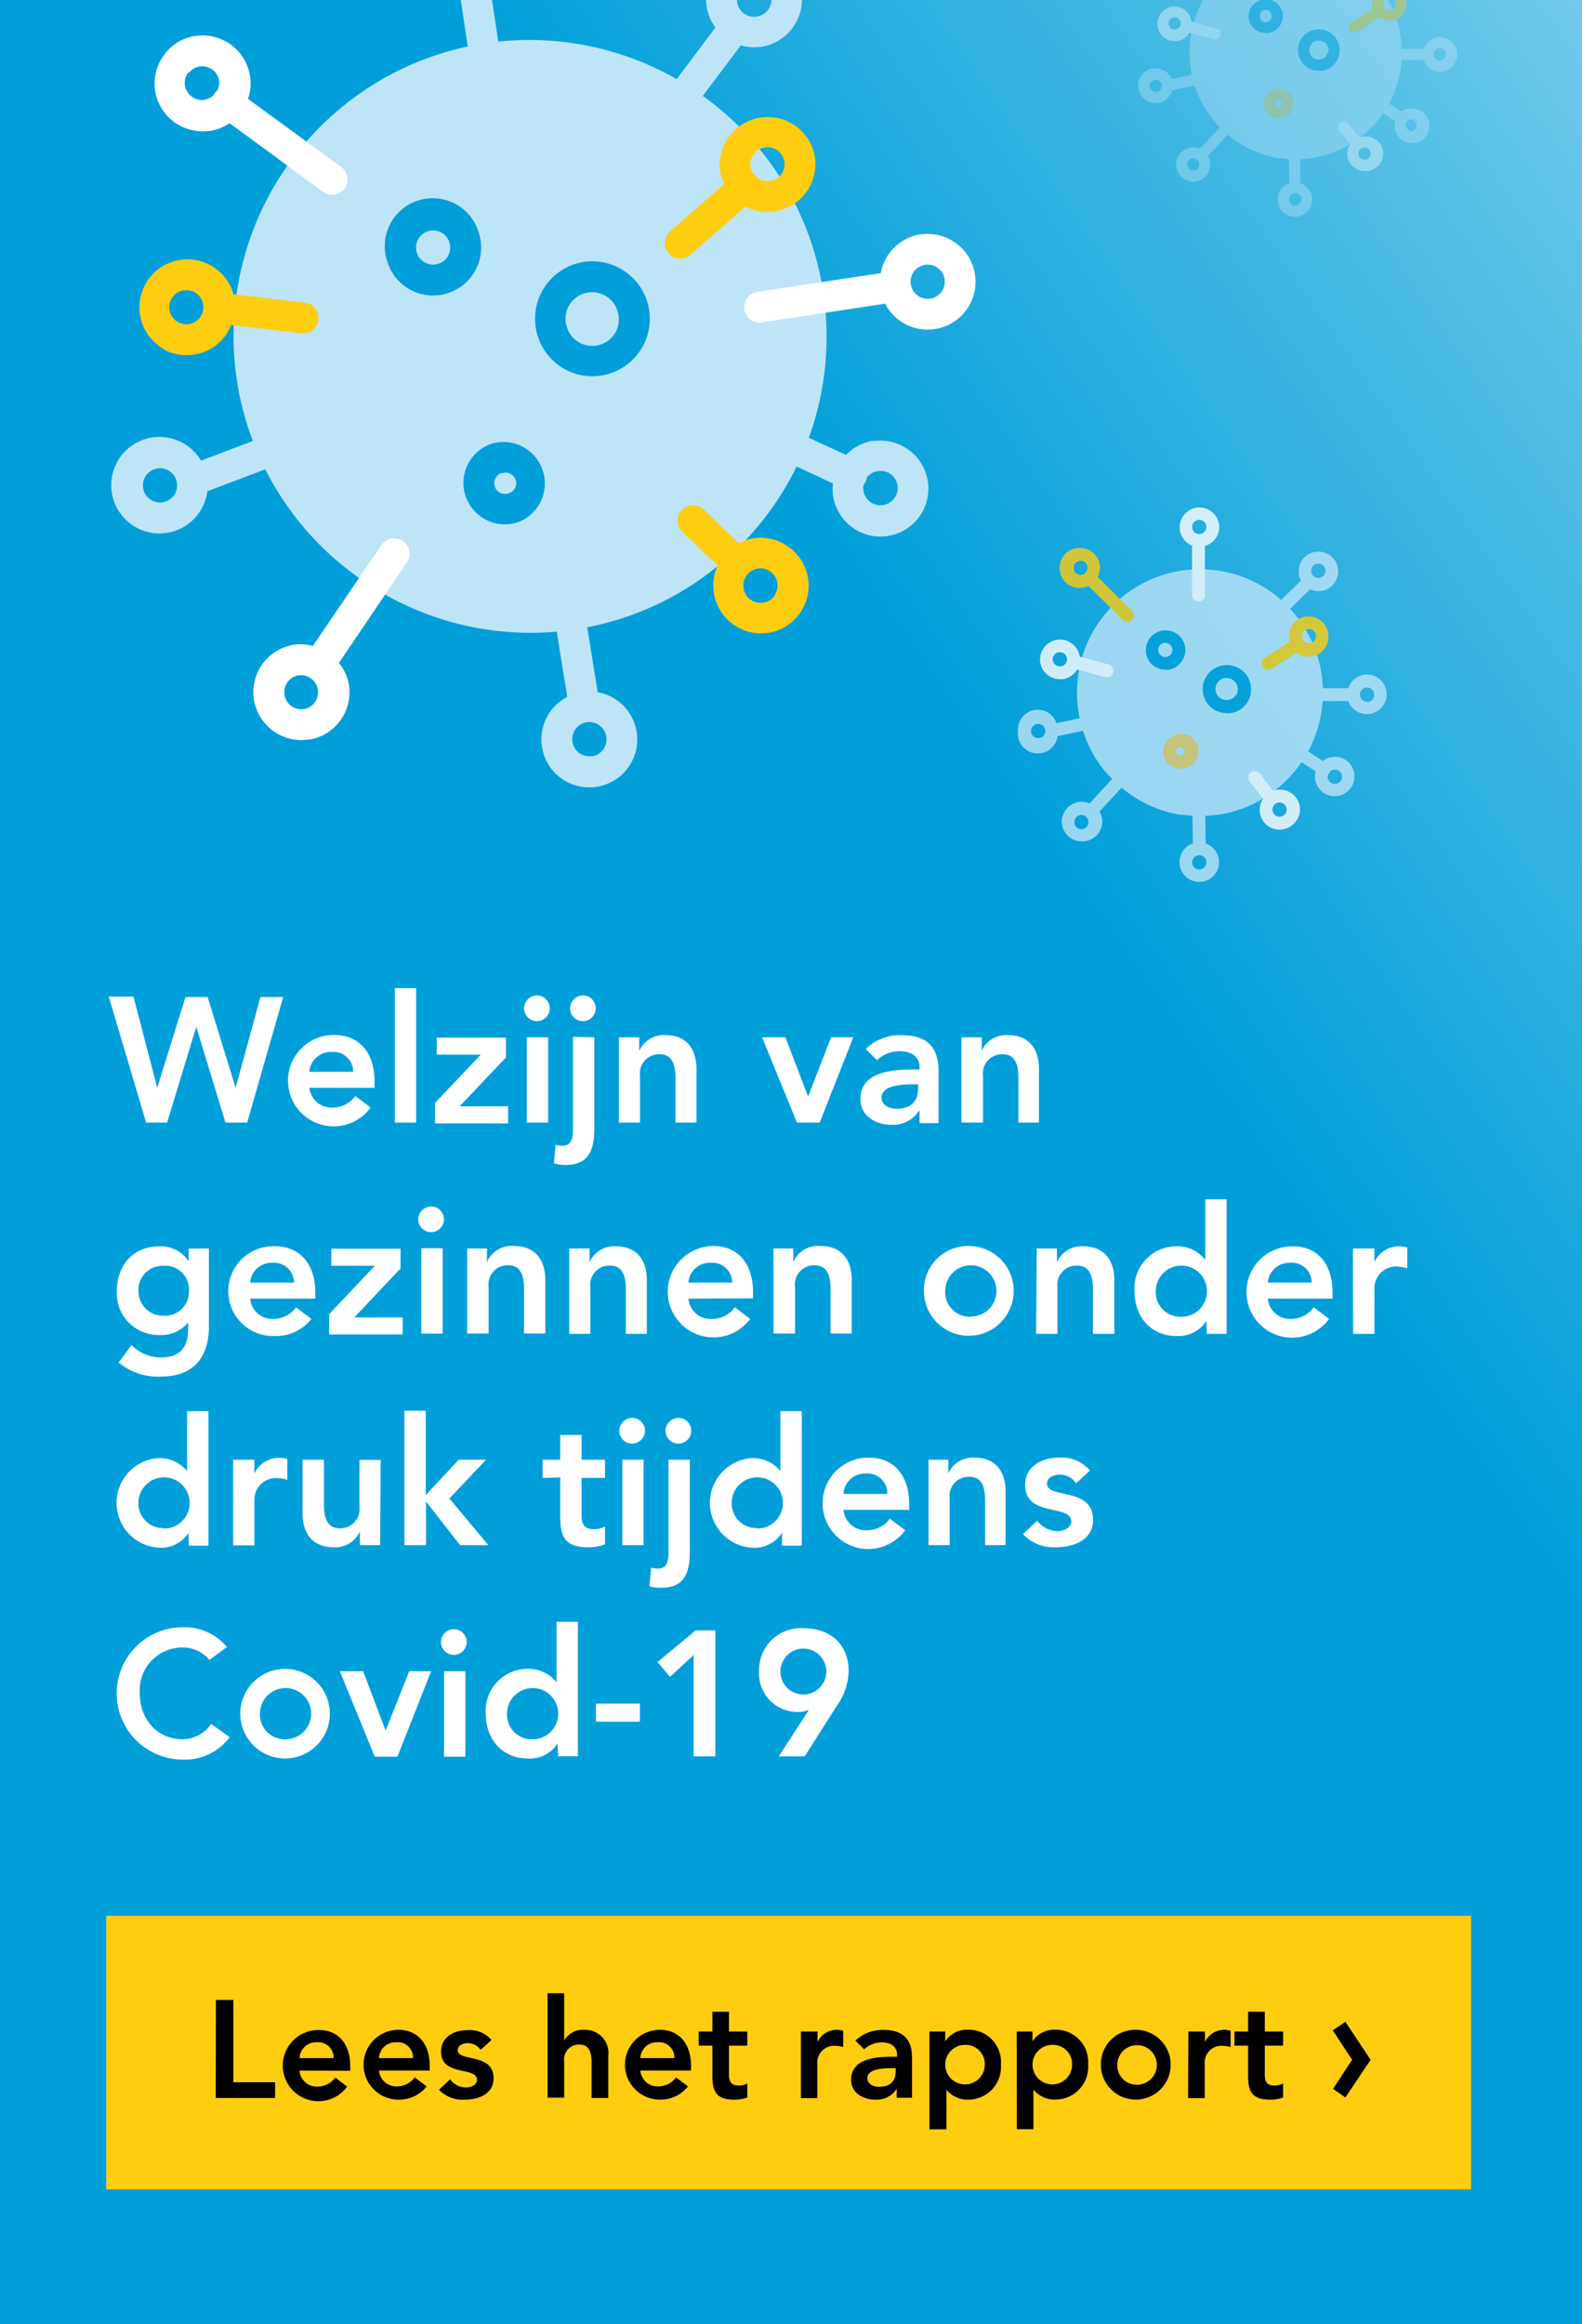 <svg id="Layer_1" data-name="Layer 1" xmlns="http://www.w3.org/2000/svg" xmlns:xlink="http://www.w3.org/1999/xlink" width="160" height="235" viewBox="0 0 160 235"><rect x="0" y="0" width="160" height="235" fill="#333333" stroke="none"/><defs><style>.cls-1{fill:none;}.cls-2{fill:url(#linear-gradient);}.cls-3{opacity:0.8;}.cls-4{fill:#bde4f7;}.cls-5{fill:#fff;}.cls-6{fill:#009fda;}.cls-7{fill:#f0cc62;}.cls-8{fill:#ffcd10;}.cls-9{fill-rule:evenodd;}.cls-10{clip-path:url(#clip-path);}.cls-11{opacity:0.4;}.cls-12{clip-path:url(#clip-path-2);}</style><linearGradient id="linear-gradient" x1="286.98" y1="-26.47" x2="112.07" y2="95.24" gradientUnits="userSpaceOnUse"><stop offset="0" stop-color="#fff"/><stop offset="1" stop-color="#009fda"/></linearGradient><clipPath id="clip-path"><rect class="cls-1" x="108.11" y="-0.39" width="44.83" height="23.87"/></clipPath><clipPath id="clip-path-2"><rect class="cls-1" x="-0.37" y="-0.5" width="102.42" height="84.8"/></clipPath></defs><rect class="cls-2" x="-0.29" y="-0.31" width="160.68" height="235.66"/><g class="cls-3"><ellipse class="cls-4" cx="121.36" cy="70.04" rx="12.44" ry="12.48"/><path class="cls-4" d="M119.72,59.11l-.19-1.29A12.36,12.36,0,0,0,114.14,60l.76,1.06A11,11,0,0,1,119.72,59.11Z"/><path class="cls-4" d="M111.21,65.57a11.34,11.34,0,0,1,1.67-2.66l-1-.84A12.74,12.74,0,0,0,110,65Z"/><path class="cls-4" d="M109,69.41c0,.23,0,.45,0,.68a12.21,12.21,0,0,0,.1,1.61l1.29-.16a11.64,11.64,0,0,1-.09-1.45c0-.2,0-.41,0-.61Z"/><path class="cls-4" d="M109.91,74.9A12.49,12.49,0,0,0,111.76,78l1-.83a11,11,0,0,1-1.66-2.75Z"/><path class="cls-4" d="M119.67,81.07a10.89,10.89,0,0,1-4.49-1.74l-.72,1.08a12.17,12.17,0,0,0,5,2Z"/><path class="cls-4" d="M122.79,81.11,123,82.4a12.39,12.39,0,0,0,3.17-.85l-.5-1.2A11,11,0,0,1,122.79,81.11Z"/><path class="cls-4" d="M131,77.86l-1-.81a12.29,12.29,0,0,1-1,1.07l.91.94A15.51,15.51,0,0,0,131,77.86Z"/><path class="cls-4" d="M132.32,71.86a10.93,10.93,0,0,1-.83,2.79l1.18.53a12.49,12.49,0,0,0,.94-3.12Z"/><path class="cls-4" d="M132.38,68.72l1.29-.16a13.35,13.35,0,0,0-.32-1.65l-1.26.33A12.89,12.89,0,0,1,132.38,68.72Z"/><path class="cls-4" d="M123,59.11a11.09,11.09,0,0,1,4.5,1.72l.72-1.08a12.38,12.38,0,0,0-5-1.93Z"/><path class="cls-5" d="M120.56,55.17v5a.65.65,0,0,0,1.3,0V55.21a2,2,0,0,0,1.45-1.92,2,2,0,1,0-2.75,1.88Zm.73-2.6a.72.72,0,0,1,0,1.44.72.72,0,1,1,0-1.44Z"/><path class="cls-6" d="M119.52,66.87a2,2,0,0,0,.33-1.51,2,2,0,1,0-3.14,2,2.05,2.05,0,0,0,1.14.36,1.5,1.5,0,0,0,.37,0A2,2,0,0,0,119.52,66.87Zm-2.07-.56a.75.75,0,0,1-.3-.47.71.71,0,0,1,.58-.83h.13a.73.73,0,0,1,.71.59.74.74,0,0,1-.12.54.71.71,0,0,1-.46.29A.69.69,0,0,1,117.45,66.31Z"/><path class="cls-7" d="M118.38,77.41a1.7,1.7,0,0,0,1.31.29,1.75,1.75,0,1,0-.62-3.44,1.75,1.75,0,0,0-1.41,2A1.71,1.71,0,0,0,118.38,77.41Zm.63-1.68a.48.48,0,0,1,.29-.19h.08a.43.43,0,0,1,.43.36.44.44,0,0,1-.35.52.42.42,0,0,1-.33-.08.4.4,0,0,1-.19-.28A.46.46,0,0,1,119,75.73Z"/><path class="cls-6" d="M123.63,67.3a2.39,2.39,0,0,0-1.56,1,2.42,2.42,0,0,0,.61,3.38,2.42,2.42,0,0,0,1.37.43,2.18,2.18,0,0,0,.44,0,2.41,2.41,0,0,0,2-2.82A2.42,2.42,0,0,0,123.63,67.3Zm1.35,3a1.1,1.1,0,0,1-.72.47,1.12,1.12,0,0,1-.84-.18,1.13,1.13,0,0,1-.47-.73,1.15,1.15,0,0,1,.19-.84,1.1,1.1,0,0,1,.72-.46l.2,0a1.12,1.12,0,0,1,1.1.93A1.07,1.07,0,0,1,125,70.32Z"/><path class="cls-8" d="M109.23,59.45h0a2,2,0,0,0,.86-.2l3.47,3.45a.68.68,0,0,0,.46.19.7.7,0,0,0,.46-.19.67.67,0,0,0,0-.93l-3.46-3.43a2.07,2.07,0,0,0,.23-.86,2,2,0,0,0-2-2.07,1.94,1.94,0,0,0-1.45.55,2.07,2.07,0,0,0-.63,1.42,2,2,0,0,0,2,2.07Zm-.45-2.54a.7.7,0,0,1,.5-.2h0a.69.69,0,0,1,.54,1.15l-.1.07,0,.07a.69.69,0,0,1-.42.15.82.82,0,0,1-.51-.22.72.72,0,0,1-.19-.52A.68.68,0,0,1,108.78,56.91Z"/><path class="cls-5" d="M106,68.29a2,2,0,0,0,1.19.39l.31,0a2,2,0,0,0,1.32-.8,1.74,1.74,0,0,0,.11-.18l2.87.78a.5.5,0,0,0,.17,0,.65.65,0,0,0,.63-.48.66.66,0,0,0-.46-.8l-2.94-.8s0,0,0,0h0a2,2,0,0,0-.8-1.33,2,2,0,0,0-1.5-.37,2,2,0,0,0-1.32.8,2,2,0,0,0-.37,1.5A2,2,0,0,0,106,68.29Zm.62-2.06a.72.72,0,0,1,.47-.28h.11a.71.71,0,0,1,.42.14.69.69,0,0,1,.29.47.71.71,0,0,1-.14.54.72.72,0,0,1-.47.28.71.71,0,0,1-.53-.13.72.72,0,0,1-.29-.47A.71.71,0,0,1,106.62,66.23Z"/><path class="cls-4" d="M121.94,85.3l-.08-5.25a.65.65,0,1,0-1.3,0l.08,5.24a2,2,0,1,0,1.3,0Zm-.64,2.62a.72.72,0,1,1,.71-.72A.72.72,0,0,1,121.3,87.92Z"/><path class="cls-4" d="M138.26,68.21a2,2,0,0,0-1.9,1.38H131.1a.65.65,0,0,0,0,1.3h5.26a2,2,0,1,0,1.9-2.68Zm0,2.75a.72.72,0,1,1,.72-.72A.72.72,0,0,1,138.26,71Z"/><path class="cls-4" d="M135,76.53a2,2,0,0,0-1.23.42l-4.13-2.71a.66.66,0,0,0-.9.19.65.65,0,0,0,.19.9L133.06,78a2.09,2.09,0,0,0-.07.51,2,2,0,1,0,2-2Zm0,2.74a.72.72,0,0,1-.72-.72.64.64,0,0,1,.05-.24l.12-.13a.94.94,0,0,0,.06-.15.72.72,0,1,1,.49,1.24Z"/><path class="cls-5" d="M129.4,79.85h0a2,2,0,0,0-.65.11l-1.26-1.63a.65.65,0,1,0-1,.79l1.26,1.64a2,2,0,0,0,1.68,3.13h0a2,2,0,0,0,1.43-.6,2,2,0,0,0-1.44-3.44Zm.52,2.53a.75.75,0,0,1-.51.21h0a.71.71,0,0,1-.5-.21.76.76,0,0,1-.22-.51.72.72,0,0,1,.72-.72h0a.72.72,0,0,1,.72.72A.74.74,0,0,1,129.92,82.38Z"/><path class="cls-8" d="M134.35,64.33a2,2,0,1,0-4,0,2.11,2.11,0,0,0,.09.56l-2.53,1.63a.66.66,0,0,0-.2.9.68.68,0,0,0,.55.3.64.64,0,0,0,.35-.1L131.14,66a2,2,0,0,0,3.21-1.63Zm-2,.72a.68.68,0,0,1-.5-.22l0-.06-.06-.07a.69.69,0,0,1-.13-.37.72.72,0,1,1,.72.72Z"/><path class="cls-4" d="M127.9,62.27a.65.65,0,0,0,0,.92.67.67,0,0,0,.47.2.61.61,0,0,0,.45-.19l3.68-3.61a2,2,0,0,0,.84.19,2,2,0,1,0-2-2,2,2,0,0,0,.24.93ZM133.33,57a.72.72,0,1,1-.72.72A.72.72,0,0,1,133.33,57Z"/><path class="cls-4" d="M111.83,73.4a.64.64,0,0,0,.49-.77.65.65,0,0,0-.77-.5l-4.7,1a2,2,0,0,0-3.89.77,2,2,0,0,0,4,.55ZM105,74.64a.72.72,0,1,1,.72-.72A.72.72,0,0,1,105,74.64Z"/><path class="cls-4" d="M114.6,78.39a.66.66,0,0,0,0-.92.65.65,0,0,0-.92,0l-3.49,3.78a2,2,0,0,0-.83-.17,2,2,0,0,0,.06,4h.06a2,2,0,0,0,2-2.08h0a2,2,0,0,0-.28-.93Zm-5.2,5.46a.7.7,0,0,1-.74-.7.72.72,0,0,1,.7-.74h0a.72.72,0,0,1,0,1.44Z"/></g><path class="cls-5" d="M11,100.78H13.5L15.9,110h0l2.86-9.18H21L23.83,110h0l2.51-9.18h2.3L25,113.52H22.8l-2.95-9.69h0l-2.95,9.69H14.78Z"/><path class="cls-5" d="M31.29,110A2.24,2.24,0,0,0,33.62,112a2.84,2.84,0,0,0,2.32-1.17L37.48,112a4.62,4.62,0,1,1-3.65-7.34c2.41,0,4.05,1.69,4.05,4.7V110Zm4.43-1.62a2,2,0,0,0-2.19-2,2.16,2.16,0,0,0-2.24,2Z"/><path class="cls-5" d="M39.93,99.92h2.16v13.6H39.93Z"/><path class="cls-5" d="M44,111.53l4.62-4.88v0H44.17v-1.72h7v2l-4.68,4.94h4.9v1.73H44Z"/><path class="cls-5" d="M54.34,100.66A1.3,1.3,0,1,1,53,102,1.33,1.33,0,0,1,54.34,100.66Zm-1.06,4.23h2.16v8.63H53.28Z"/><path class="cls-5" d="M60.11,104.89V114c0,2.16-.45,3.8-2.91,3.8a3.85,3.85,0,0,1-1.17-.16l.16-1.87a3.17,3.17,0,0,0,.68.09c1.08,0,1.08-1.05,1.08-1.84v-9.17ZM59,100.66A1.3,1.3,0,1,1,57.65,102,1.33,1.33,0,0,1,59,100.66Z"/><path class="cls-5" d="M62.59,104.89h2.06v1.38h0a2.72,2.72,0,0,1,2.65-1.6c2.32,0,3.14,1.64,3.14,3.4v5.45H68.32v-4.37c0-1-.08-2.54-1.59-2.54a1.94,1.94,0,0,0-2,2.2v4.71H62.59Z"/><path class="cls-5" d="M77.07,104.89h2.36l2.3,6h0l2.32-6H86.3l-3.4,8.63H80.6Z"/><path class="cls-5" d="M93,112.33h-.06a3.09,3.09,0,0,1-2.77,1.41c-1.6,0-3.15-.88-3.15-2.59,0-2.81,3.28-3,5.44-3H93v-.23c0-1.06-.83-1.62-2-1.62a3.42,3.42,0,0,0-2.31.9l-1.13-1.13a5,5,0,0,1,3.67-1.39c3.69,0,3.69,2.66,3.69,3.89v5H93Zm-.13-2.68H92.4c-1.19,0-3.24.09-3.24,1.34,0,.79.81,1.13,1.51,1.13,1.48,0,2.18-.77,2.18-2Z"/><path class="cls-5" d="M97.24,104.89h2.05v1.38h0a2.7,2.7,0,0,1,2.64-1.6c2.32,0,3.15,1.64,3.15,3.4v5.45H103v-4.37c0-1-.07-2.54-1.58-2.54a1.94,1.94,0,0,0-2,2.2v4.71H97.24Z"/><path class="cls-5" d="M21.13,126.25v7.86c0,3.11-1.51,5.09-4.87,5.09A6.16,6.16,0,0,1,12,137.78l1.3-1.76a4.16,4.16,0,0,0,3,1.24c2.08,0,2.73-1.19,2.73-2.9v-.63h0A3.51,3.51,0,0,1,16.11,135a4.23,4.23,0,0,1-4.3-4.42c0-2.56,1.6-4.54,4.27-4.54a3.33,3.33,0,0,1,3,1.51h0v-1.29ZM14,130.55a2.49,2.49,0,0,0,2.54,2.5,2.43,2.43,0,0,0,2.57-2.54A2.4,2.4,0,0,0,16.52,128,2.44,2.44,0,0,0,14,130.55Z"/><path class="cls-5" d="M25.3,131.32a2.24,2.24,0,0,0,2.32,2.05,2.83,2.83,0,0,0,2.32-1.17l1.55,1.17a4.5,4.5,0,0,1-3.65,1.73,4.54,4.54,0,1,1,0-9.07c2.41,0,4.05,1.69,4.05,4.7v.59Zm4.43-1.62a2,2,0,0,0-2.2-2,2.16,2.16,0,0,0-2.23,2Z"/><path class="cls-5" d="M33.29,132.89,37.91,128v0h-4.4v-1.73h7v2l-4.68,4.95h4.9v1.72H33.29Z"/><path class="cls-5" d="M43.67,122a1.3,1.3,0,1,1-1.37,1.3A1.33,1.33,0,0,1,43.67,122Zm-1.06,4.23h2.16v8.63H42.61Z"/><path class="cls-5" d="M47.25,126.25h2v1.38h0A2.7,2.7,0,0,1,52,126c2.32,0,3.15,1.64,3.15,3.4v5.45H53v-4.37c0-.95-.07-2.53-1.58-2.53a1.93,1.93,0,0,0-2,2.19v4.71H47.25Z"/><path class="cls-5" d="M57.57,126.25h2.06v1.38h0a2.72,2.72,0,0,1,2.65-1.6c2.32,0,3.14,1.64,3.14,3.4v5.45H63.3v-4.37c0-.95-.08-2.53-1.59-2.53a1.93,1.93,0,0,0-2,2.19v4.71H57.57Z"/><path class="cls-5" d="M69.63,131.32A2.23,2.23,0,0,0,72,133.37a2.83,2.83,0,0,0,2.32-1.17l1.55,1.17A4.62,4.62,0,1,1,72.16,126c2.41,0,4,1.69,4,4.7v.59Zm4.42-1.62a2,2,0,0,0-2.19-2,2.14,2.14,0,0,0-2.23,2Z"/><path class="cls-5" d="M78.23,126.25h2v1.38h0A2.72,2.72,0,0,1,83,126c2.32,0,3.14,1.64,3.14,3.4v5.45H84v-4.37c0-.95-.08-2.53-1.59-2.53a1.93,1.93,0,0,0-2,2.19v4.71H78.23Z"/><path class="cls-5" d="M98.14,126a4.54,4.54,0,1,1-4.7,4.54A4.47,4.47,0,0,1,98.14,126Zm0,7.13a2.59,2.59,0,1,0-2.54-2.59A2.49,2.49,0,0,0,98.14,133.16Z"/><path class="cls-5" d="M104.85,126.25h2.05v1.38h0a2.72,2.72,0,0,1,2.65-1.6c2.32,0,3.15,1.64,3.15,3.4v5.45h-2.16v-4.37c0-.95-.07-2.53-1.59-2.53a1.93,1.93,0,0,0-2,2.19v4.71h-2.16Z"/><path class="cls-5" d="M122,133.59h0a3.33,3.33,0,0,1-3,1.51c-2.66,0-4.26-2-4.26-4.53a4.24,4.24,0,0,1,4.17-4.54,3.56,3.56,0,0,1,2.94,1.32h.05v-6.07h2.16v13.6h-2Zm-2.57-.43a2.59,2.59,0,1,0-2.54-2.59A2.49,2.49,0,0,0,119.44,133.16Z"/><path class="cls-5" d="M128.23,131.32a2.24,2.24,0,0,0,2.32,2.05,2.83,2.83,0,0,0,2.32-1.17l1.55,1.17a4.62,4.62,0,1,1-3.65-7.34c2.41,0,4,1.69,4,4.7v.59Zm4.43-1.62a2,2,0,0,0-2.2-2,2.15,2.15,0,0,0-2.23,2Z"/><path class="cls-5" d="M136.83,126.25H139v1.37h0a2.77,2.77,0,0,1,2.56-1.59,2.82,2.82,0,0,1,.77.13v2.09a4.34,4.34,0,0,0-1-.17,2.17,2.17,0,0,0-2.32,2.18v4.62h-2.16Z"/><path class="cls-5" d="M19.08,155h0a3.33,3.33,0,0,1-3,1.51,4.54,4.54,0,0,1-.1-9.06,3.56,3.56,0,0,1,2.94,1.31h0v-6.06h2.16v13.6H19.08Zm-2.57-.43A2.59,2.59,0,1,0,14,151.93,2.49,2.49,0,0,0,16.51,154.52Z"/><path class="cls-5" d="M23.58,147.61h2.15V149h0a2.75,2.75,0,0,1,2.56-1.58,2.82,2.82,0,0,1,.77.12v2.09a4.31,4.31,0,0,0-1-.16,2.18,2.18,0,0,0-2.33,2.17v4.63H23.58Z"/><path class="cls-5" d="M38.45,156.25H36.4v-1.39h0a2.71,2.71,0,0,1-2.65,1.6c-2.32,0-3.15-1.63-3.15-3.4v-5.45h2.16V152c0,1,.08,2.54,1.59,2.54a1.94,1.94,0,0,0,2-2.2v-4.71h2.15Z"/><path class="cls-5" d="M40.9,142.65h2.16v8.54l3.33-3.58h2.77l-3.71,3.92,3.94,4.72H46.53l-3.44-4.41h0v4.41H40.9Z"/><path class="cls-5" d="M54.88,149.45v-1.84h1.78v-2.5h2.16v2.5h2.37v1.84H58.82v3.77c0,.87.25,1.41,1.2,1.41a2.23,2.23,0,0,0,1.17-.27v1.81a4.46,4.46,0,0,1-1.71.29c-2.28,0-2.82-1-2.82-3.06v-4Z"/><path class="cls-5" d="M64,143.38a1.3,1.3,0,1,1-1.37,1.3A1.33,1.33,0,0,1,64,143.38Zm-1.06,4.23h2.15v8.64H62.94Z"/><path class="cls-5" d="M69.77,147.61v9.16c0,2.16-.45,3.79-2.91,3.79a3.56,3.56,0,0,1-1.17-.16l.16-1.87a2.65,2.65,0,0,0,.68.09c1.08,0,1.08-1,1.08-1.83v-9.18Zm-1.1-4.23a1.3,1.3,0,1,1-1.36,1.3A1.33,1.33,0,0,1,68.67,143.38Z"/><path class="cls-5" d="M79.09,155h0a3.33,3.33,0,0,1-3,1.51,4.54,4.54,0,0,1-.1-9.06,3.56,3.56,0,0,1,2.94,1.31h0v-6.06h2.16v13.6h-2Zm-2.57-.43A2.59,2.59,0,1,0,74,151.93,2.49,2.49,0,0,0,76.52,154.52Z"/><path class="cls-5" d="M85.31,152.68a2.25,2.25,0,0,0,2.32,2.06A2.85,2.85,0,0,0,90,153.57l1.55,1.17a4.62,4.62,0,1,1-3.65-7.34c2.41,0,4.05,1.69,4.05,4.69v.59Zm4.43-1.61a2,2,0,0,0-2.2-2.06,2.16,2.16,0,0,0-2.23,2.06Z"/><path class="cls-5" d="M93.91,147.61h2V149h0a2.68,2.68,0,0,1,2.64-1.6c2.32,0,3.15,1.63,3.15,3.4v5.45H99.63v-4.38c0-1-.07-2.53-1.58-2.53a1.93,1.93,0,0,0-2,2.19v4.72H93.91Z"/><path class="cls-5" d="M108.84,150a2,2,0,0,0-1.69-.88c-.57,0-1.26.27-1.26.92,0,1.55,4.66.29,4.66,3.65,0,2.05-2,2.77-3.72,2.77a4.23,4.23,0,0,1-3.37-1.33l1.44-1.35a2.66,2.66,0,0,0,2,1.06c.63,0,1.44-.3,1.44-1,0-1.78-4.66-.37-4.66-3.67,0-1.92,1.73-2.78,3.47-2.78a3.74,3.74,0,0,1,3.08,1.31Z"/><path class="cls-5" d="M21.18,167.86a3.45,3.45,0,0,0-2.68-1.26,4.32,4.32,0,0,0-4.37,4.55c0,2.72,1.75,4.73,4.37,4.73a3.57,3.57,0,0,0,2.86-1.55l1.87,1.34a5.62,5.62,0,0,1-4.74,2.26,6.69,6.69,0,1,1,0-13.38,5.56,5.56,0,0,1,4.46,2Z"/><path class="cls-5" d="M28.83,168.76a4.53,4.53,0,1,1,0,9.06,4.53,4.53,0,1,1,0-9.06Zm0,7.12a2.59,2.59,0,1,0-2.54-2.59A2.5,2.5,0,0,0,28.83,175.88Z"/><path class="cls-5" d="M34.37,169h2.36L39,175h0L41.39,169H43.6l-3.4,8.64H37.9Z"/><path class="cls-5" d="M46,164.75A1.3,1.3,0,1,1,44.6,166,1.32,1.32,0,0,1,46,164.75ZM44.91,169h2.16v8.64H44.91Z"/><path class="cls-5" d="M56.39,176.31h0a3.31,3.31,0,0,1-3,1.51c-2.66,0-4.26-2-4.26-4.53a4.23,4.23,0,0,1,4.17-4.53,3.56,3.56,0,0,1,2.94,1.31h.05V164h2.16v13.6h-2Zm-2.57-.43a2.59,2.59,0,1,0-2.54-2.59A2.49,2.49,0,0,0,53.82,175.88Z"/><path class="cls-5" d="M64.72,174.1H60.27v-1.83h4.45Z"/><path class="cls-5" d="M70.15,167.36l-2.39,2.21-1.26-1.5,3.85-3.2h2v12.74H70.15Z"/><path class="cls-5" d="M78.76,177.61l3.06-4.71,0,0a2.91,2.91,0,0,1-1.19.22A3.89,3.89,0,0,1,76.77,169a4.23,4.23,0,0,1,4.53-4.35c2.66,0,4.53,1.63,4.53,4.33a6.3,6.3,0,0,1-1.18,3.49l-3.26,5.13Zm2.49-10.9A2.32,2.32,0,1,0,83.57,169,2.32,2.32,0,0,0,81.25,166.71Z"/><rect class="cls-8" x="10.74" y="193.73" width="138.04" height="27.67"/><path d="M21.84,202.24H23.6v8.32h4.22v1.59h-6Z"/><path d="M30.29,209.38A1.75,1.75,0,0,0,32.1,211a2.24,2.24,0,0,0,1.81-.91l1.2.91a3.6,3.6,0,1,1-2.84-5.72c1.88,0,3.15,1.32,3.15,3.66v.46Zm3.45-1.26a1.55,1.55,0,0,0-1.71-1.6,1.68,1.68,0,0,0-1.74,1.6Z"/><path d="M38.33,209.38a1.75,1.75,0,0,0,1.81,1.6,2.22,2.22,0,0,0,1.8-.91l1.21.91a3.53,3.53,0,0,1-2.85,1.34,3.53,3.53,0,1,1,0-7.06c1.88,0,3.16,1.32,3.16,3.66v.46Zm3.44-1.26a1.54,1.54,0,0,0-1.7-1.6,1.67,1.67,0,0,0-1.74,1.6Z"/><path d="M48.61,207.29a1.56,1.56,0,0,0-1.32-.68c-.45,0-1,.21-1,.71,0,1.21,3.63.23,3.63,2.84,0,1.6-1.53,2.16-2.9,2.16a3.27,3.27,0,0,1-2.62-1l1.12-1.06a2,2,0,0,0,1.6.83c.49,0,1.12-.24,1.12-.77,0-1.39-3.63-.29-3.63-2.86,0-1.5,1.34-2.17,2.7-2.17a2.92,2.92,0,0,1,2.4,1Z"/><path d="M57.06,206.37h0a2.11,2.11,0,0,1,2-1.11,2.35,2.35,0,0,1,2.46,2.65v4.24H59.83v-3.4c0-.74,0-2-1.23-2a1.5,1.5,0,0,0-1.54,1.7v3.67H55.38V201.56h1.68Z"/><path d="M64.76,209.38a1.75,1.75,0,0,0,1.81,1.6,2.22,2.22,0,0,0,1.8-.91l1.21.91a3.52,3.52,0,0,1-2.84,1.34,3.53,3.53,0,1,1,0-7.06c1.87,0,3.15,1.32,3.15,3.66v.46Zm3.45-1.26a1.55,1.55,0,0,0-1.71-1.6,1.67,1.67,0,0,0-1.74,1.6Z"/><path d="M70.67,206.86v-1.43h1.38v-2h1.68v2h1.85v1.43H73.73v2.94c0,.67.2,1.09.94,1.09a1.68,1.68,0,0,0,.91-.21v1.42a3.48,3.48,0,0,1-1.33.22c-1.78,0-2.2-.8-2.2-2.38v-3.08Z"/><path d="M81,205.43h1.68v1.06h0a2.14,2.14,0,0,1,2-1.23,2,2,0,0,1,.6.1V207a3.31,3.31,0,0,0-.81-.12,1.69,1.69,0,0,0-1.81,1.69v3.6H81Z"/><path d="M90.69,211.23h0a2.41,2.41,0,0,1-2.16,1.09c-1.25,0-2.45-.68-2.45-2,0-2.19,2.55-2.34,4.23-2.34h.42v-.19c0-.82-.64-1.26-1.54-1.26a2.64,2.64,0,0,0-1.79.7l-.89-.88a4,4,0,0,1,2.86-1.08c2.87,0,2.87,2.08,2.87,3v3.86H90.69Zm-.1-2.09h-.35c-.92,0-2.52.07-2.52,1,0,.62.63.88,1.18.88,1.15,0,1.69-.6,1.69-1.54Z"/><path d="M94,205.43H95.6v1h0a2.6,2.6,0,0,1,2.31-1.18,3.26,3.26,0,0,1,3.32,3.53A3.3,3.3,0,0,1,98,212.32a2.77,2.77,0,0,1-2.28-1h0v4H94Zm3.6,1.35a2,2,0,1,0,2,2A1.94,1.94,0,0,0,97.61,206.78Z"/><path d="M102.83,205.43h1.59v1h0a2.6,2.6,0,0,1,2.31-1.18,3.26,3.26,0,0,1,3.32,3.53,3.3,3.3,0,0,1-3.25,3.53,2.77,2.77,0,0,1-2.28-1h0v4h-1.68Zm3.6,1.35a2,2,0,1,0,2,2A1.94,1.94,0,0,0,106.43,206.78Z"/><path d="M115,205.26a3.53,3.53,0,1,1-3.66,3.53A3.48,3.48,0,0,1,115,205.26Zm0,5.55a2,2,0,1,0-2-2A1.95,1.95,0,0,0,115,210.81Z"/><path d="M120.19,205.43h1.68v1.06h0a2.15,2.15,0,0,1,2.59-1.13V207a3.39,3.39,0,0,0-.82-.12,1.68,1.68,0,0,0-1.8,1.69v3.6h-1.68Z"/><path d="M124.85,206.86v-1.43h1.38v-2h1.69v2h1.85v1.43h-1.85v2.94c0,.67.19,1.09.93,1.09a1.72,1.72,0,0,0,.92-.21v1.42a3.56,3.56,0,0,1-1.34.22c-1.78,0-2.2-.8-2.2-2.38v-3.08Z"/><g id="Group-5"><polygon id="Fill-9" class="cls-9" points="136.75 208.29 134.79 205.31 136.07 204.45 138.62 208.29 136.07 212.1 134.82 211.23 136.75 208.29"/></g><g class="cls-10"><g class="cls-11"><ellipse class="cls-4" cx="131.04" cy="5.33" rx="10.74" ry="10.78"/><path class="cls-4" d="M122.27,1.47a9.66,9.66,0,0,1,1.44-2.3l-.85-.72A10.66,10.66,0,0,0,121.24,1Z"/><path class="cls-4" d="M120.33,4.79c0,.19,0,.39,0,.59a10.54,10.54,0,0,0,.09,1.38l1.12-.14a10.32,10.32,0,0,1-.08-1.24c0-.18,0-.36,0-.53Z"/><path class="cls-4" d="M121.15,9.52a10.52,10.52,0,0,0,1.6,2.65l.87-.71a9.45,9.45,0,0,1-1.44-2.37Z"/><path class="cls-4" d="M129.58,14.86a9.52,9.52,0,0,1-3.88-1.51l-.63.93A10.71,10.71,0,0,0,129.41,16Z"/><path class="cls-4" d="M132.27,14.88l.15,1.12a10.5,10.5,0,0,0,2.74-.74l-.44-1A9.33,9.33,0,0,1,132.27,14.88Z"/><path class="cls-4" d="M139.38,12.08l-.88-.7a9.06,9.06,0,0,1-.84.92l.78.81A10.26,10.26,0,0,0,139.38,12.08Z"/><path class="cls-4" d="M140.5,6.9a10.14,10.14,0,0,1-.72,2.41l1,.46a10.57,10.57,0,0,0,.81-2.69Z"/><path class="cls-4" d="M140.55,4.19l1.11-.14a11.46,11.46,0,0,0-.27-1.42l-1.09.28A11.13,11.13,0,0,1,140.55,4.19Z"/><path class="cls-6" d="M129.45,2.59a1.78,1.78,0,0,0,.28-1.31,1.75,1.75,0,0,0-3.44.62A1.75,1.75,0,0,0,128,3.34a1.63,1.63,0,0,0,.31,0A1.75,1.75,0,0,0,129.45,2.59Zm-1.79-.48A.63.63,0,0,1,127.9,1H128a.61.61,0,0,1,.61.51.6.6,0,0,1-.1.47.62.62,0,0,1-.86.16Z"/><path class="cls-7" d="M128.46,11.7a1.58,1.58,0,0,0,.86.26,1.23,1.23,0,0,0,.27,0,1.51,1.51,0,1,0-.54-3,1.51,1.51,0,0,0-1.21,1.76A1.5,1.5,0,0,0,128.46,11.7Zm.55-1.46a.4.4,0,0,1,.24-.16h.07a.39.39,0,0,1,.38.32.37.37,0,0,1-.31.44.38.38,0,0,1-.29-.06.35.35,0,0,1-.15-.24A.37.37,0,0,1,129,10.24Z"/><path class="cls-6" d="M133,3a2.09,2.09,0,0,0-.82,3.78,2.05,2.05,0,0,0,1.19.38,2.58,2.58,0,0,0,.38,0A2.09,2.09,0,0,0,133,3Zm1.17,2.61a.92.92,0,0,1-.62.4.94.94,0,0,1-.73-.15,1,1,0,0,1-.4-.63,1,1,0,0,1,.78-1.12l.17,0a1,1,0,0,1,1,.8A1,1,0,0,1,134.16,5.57Z"/><path class="cls-5" d="M117.77,3.82a1.74,1.74,0,0,0,1,.34l.26,0a1.73,1.73,0,0,0,1.15-.7.75.75,0,0,0,.09-.15l2.48.67a.39.39,0,0,0,.15,0,.56.56,0,0,0,.14-1.1l-2.54-.69v0h0A1.78,1.78,0,0,0,119.84,1a1.82,1.82,0,0,0-1.3-.32,1.75,1.75,0,0,0-1.46,2A1.74,1.74,0,0,0,117.77,3.82ZM118.3,2a.68.68,0,0,1,.41-.25h.09a.61.61,0,0,1,.37.12.61.61,0,0,1,.25.41.64.64,0,0,1-.12.46.58.58,0,0,1-.4.24.61.61,0,0,1-.71-.52A.58.58,0,0,1,118.3,2Z"/><path class="cls-4" d="M131.53,18.5,131.47,14a.58.58,0,0,0-.57-.56.57.57,0,0,0-.56.57l.07,4.53a1.74,1.74,0,1,0,1.12,0ZM131,20.77a.62.62,0,1,1,.62-.62A.62.62,0,0,1,131,20.77Z"/><path class="cls-4" d="M145.63,3.75A1.75,1.75,0,0,0,144,4.94h-4.54a.56.56,0,0,0-.56.56.57.57,0,0,0,.56.57H144a1.74,1.74,0,1,0,1.65-2.31Zm0,2.37A.62.62,0,0,1,145,5.5a.61.61,0,0,1,.62-.62.62.62,0,0,1,.62.62A.62.62,0,0,1,145.63,6.12Z"/><path class="cls-4" d="M142.82,10.93a1.71,1.71,0,0,0-1.06.37L138.19,9a.56.56,0,1,0-.61.94l3.56,2.33a1.68,1.68,0,0,0-.07.44,1.75,1.75,0,1,0,1.75-1.74Zm0,2.37a.63.63,0,0,1-.62-.63.65.65,0,0,1,0-.2.4.4,0,0,0,.1-.12.29.29,0,0,0,0-.13.64.64,0,0,1,.43-.17.63.63,0,0,1,0,1.25Z"/><path class="cls-5" d="M138,13.8h0a1.68,1.68,0,0,0-.55.1l-1.1-1.42a.56.56,0,0,0-.89.69l1.09,1.41a1.74,1.74,0,0,0,.23,2.2,1.73,1.73,0,0,0,1.23.51h0a1.75,1.75,0,1,0,0-3.49Zm.44,2.18a.6.6,0,0,1-.44.18h0a.6.6,0,0,1-.44-.18.59.59,0,0,1-.18-.44.62.62,0,0,1,.62-.62h0a.62.62,0,0,1,.44.18.63.63,0,0,1,0,.88Z"/><path class="cls-8" d="M142.25.39a1.75,1.75,0,0,0-1.75-1.74A1.74,1.74,0,0,0,138.76.39a1.87,1.87,0,0,0,.07.49l-2.18,1.41a.56.56,0,0,0,.3,1,.48.48,0,0,0,.3-.09l2.23-1.43a1.73,1.73,0,0,0,1,.34A1.75,1.75,0,0,0,142.25.39ZM140.5,1a.6.6,0,0,1-.44-.19s0,0,0,0A.34.34,0,0,0,140,.72a.61.61,0,0,1-.1-.33.62.62,0,1,1,.62.63Z"/><path class="cls-4" d="M122.8,8.23a.54.54,0,0,0,.43-.66.56.56,0,0,0-.67-.44L118.5,8a1.76,1.76,0,1,0,.06,1.14ZM116.89,9.3a.62.62,0,1,1,.62-.62A.62.62,0,0,1,116.89,9.3Z"/><path class="cls-4" d="M125.19,12.53a.56.56,0,1,0-.82-.76l-3,3.26a1.7,1.7,0,0,0-.71-.14,1.74,1.74,0,0,0-1.7,1.79,1.75,1.75,0,0,0,1.75,1.7h0a1.75,1.75,0,0,0,1.69-1.8h0a1.74,1.74,0,0,0-.23-.8Zm-4.48,4.72a.61.61,0,0,1-.64-.6.62.62,0,0,1,.6-.64h0a.62.62,0,0,1,0,1.24Z"/></g></g><g class="cls-12"><path class="cls-4" d="M71.11,9.72,71,9.65A29.93,29.93,0,0,0,36.11,58.3l.1.08A29.94,29.94,0,0,0,71.11,9.72Z"/><path class="cls-4" d="M46.46-.95l1.77,11.8a1.56,1.56,0,0,0,3.09-.47L49.57-1.3A4.83,4.83,0,0,0,52.3-6.39a4.84,4.84,0,0,0-5.51-4.07,4.85,4.85,0,0,0-4.08,5.51A4.84,4.84,0,0,0,46.46-.95Zm.79-6.43a1.74,1.74,0,0,1,2,1.46,1.73,1.73,0,0,1-1.45,2,1.73,1.73,0,0,1-2-1.45A1.74,1.74,0,0,1,47.25-7.38Z"/><path class="cls-6" d="M48.16,27.17a4.8,4.8,0,0,0,.24-3.7,4.85,4.85,0,1,0-9.18,3.12,4.75,4.75,0,0,0,2.45,2.79,4.85,4.85,0,0,0,2.85.45,6.59,6.59,0,0,0,.85-.21A4.82,4.82,0,0,0,48.16,27.17Zm-5.11-.59a1.72,1.72,0,0,1,.2-3.18,1.67,1.67,0,0,1,.3-.08,1.73,1.73,0,0,1,1.81,2.47,1.68,1.68,0,0,1-1,.87A1.66,1.66,0,0,1,43.05,26.58Z"/><path class="cls-6" d="M49.22,52.59a4.19,4.19,0,0,0,2.46.39,4.86,4.86,0,0,0,.73-.18,4.19,4.19,0,0,0-2.69-7.93,4.18,4.18,0,0,0-.5,7.72Zm.89-4.23a1.06,1.06,0,0,1,.61-.53l.19,0a1.06,1.06,0,0,1,.5,2.06,1.11,1.11,0,0,1-.82-.05,1.06,1.06,0,0,1-.53-.61A1.11,1.11,0,0,1,50.11,48.36Z"/><path class="cls-6" d="M58.05,26.73a5.82,5.82,0,0,0-.7,10.72,5.81,5.81,0,1,0,.7-10.72Zm4.29,6.7a2.69,2.69,0,0,1-5-.33,2.61,2.61,0,0,1,.13-2.05,2.68,2.68,0,0,1,1.54-1.36,2.89,2.89,0,0,1,.47-.11,2.69,2.69,0,0,1,2.95,1.79A2.73,2.73,0,0,1,62.34,33.43Z"/><path class="cls-5" d="M21.1,13.24h.12a4.8,4.8,0,0,0,2-.78l9.46,6.94a1.57,1.57,0,0,0,1.16.28,1.54,1.54,0,0,0,1-.62,1.56,1.56,0,0,0-.33-2.18L25.08,10a4.66,4.66,0,0,0,.23-2.14A4.86,4.86,0,0,0,19.9,3.62a4.67,4.67,0,0,0-3.23,1.84,4.84,4.84,0,0,0-1,3.58,4.85,4.85,0,0,0,5.41,4.2Zm-2-5.87a1.72,1.72,0,0,1,1.1-.65h.05a1.72,1.72,0,0,1,1.92,1.5,1.67,1.67,0,0,1-.24,1,1.3,1.3,0,0,0-.22.19,1.54,1.54,0,0,0-.08.19,1.79,1.79,0,0,1-1,.5,1.74,1.74,0,0,1-1.28-.36,1.72,1.72,0,0,1-.3-2.42Z"/><path class="cls-8" d="M16.59,35.35a4.81,4.81,0,0,0,3,.51,4.65,4.65,0,0,0,.72-.16,4.81,4.81,0,0,0,2.86-2.37,4.47,4.47,0,0,0,.19-.46l7.08.83a1.48,1.48,0,0,0,.42,0,1.56,1.56,0,0,0,0-3.09l-7.27-.86a.38.38,0,0,0,0-.1h0a4.85,4.85,0,1,0-6.89,5.72Zm.74-5.09a1.7,1.7,0,0,1,1-.85l.26-.05a1.72,1.72,0,0,1,1.9,1.19,1.73,1.73,0,0,1-.12,1.32,1.73,1.73,0,0,1-2.33.72,1.71,1.71,0,0,1-.72-2.33Z"/><path class="cls-4" d="M60.45,70l-2-12.43a1.56,1.56,0,0,0-3.08.51l2,12.39A4.85,4.85,0,1,0,60.45,70Zm-.59,6.46a1.73,1.73,0,1,1,1.45-2A1.73,1.73,0,0,1,59.86,76.48Z"/><path class="cls-5" d="M93.08,23.69a4.86,4.86,0,0,0-4,3.93L76.59,29.51a1.56,1.56,0,0,0,.46,3.09h0l12.47-1.89a4.84,4.84,0,1,0,3.56-7Zm1,6.51a1.73,1.73,0,1,1,1.45-2A1.73,1.73,0,0,1,94.06,30.2Z"/><path class="cls-4" d="M88.33,44.56A4.85,4.85,0,0,0,85.57,46L74.81,41.06a1.56,1.56,0,0,0-1.31,2.83l10.75,5a4.68,4.68,0,0,0,0,1.24,4.85,4.85,0,1,0,4.08-5.52Zm1,6.51a1.73,1.73,0,0,1-2-1.46,1.56,1.56,0,0,1,0-.57,1.57,1.57,0,0,0,.24-.37,2.22,2.22,0,0,0,.09-.37,1.69,1.69,0,0,1,1.09-.65,1.73,1.73,0,1,1,.51,3.42Z"/><path class="cls-8" d="M76.22,54.43h0a4.7,4.7,0,0,0-1.49.51l-3.59-3.44A1.56,1.56,0,0,0,69,53.77l3.58,3.42A4.84,4.84,0,0,0,77.66,64h0a4.83,4.83,0,0,0,3.18-1.92,4.77,4.77,0,0,0,.88-3.6A4.86,4.86,0,0,0,76.22,54.43Zm2.11,5.82a1.71,1.71,0,0,1-1.13.69h0a1.74,1.74,0,0,1-2-1.45,1.74,1.74,0,0,1,1.45-2h0a1.72,1.72,0,0,1,1.28.32,1.71,1.71,0,0,1,.37,2.41Z"/><path class="cls-8" d="M82.42,15.86a4.85,4.85,0,0,0-9.59,1.44,4.77,4.77,0,0,0,.41,1.31l-5.43,4.77a1.56,1.56,0,1,0,2.06,2.34l5.53-4.84a4.81,4.81,0,0,0,2.94.5A4.86,4.86,0,0,0,82.42,15.86Zm-4.54,2.43A1.68,1.68,0,0,1,76.6,18s0-.1-.09-.15-.12-.08-.17-.13a1.68,1.68,0,0,1-.43-.85,1.73,1.73,0,1,1,2,1.45Z"/><path class="cls-4" d="M65,12.58a1.56,1.56,0,0,0,2.49,1.88l7.44-9.88A4.77,4.77,0,0,0,77,4.73,4.86,4.86,0,0,0,81.06-.78a4.87,4.87,0,0,0-5.52-4.08A4.85,4.85,0,0,0,71.47.66a4.73,4.73,0,0,0,.89,2.12ZM76-1.77A1.73,1.73,0,0,1,78-.32a1.74,1.74,0,0,1-1.45,2,1.74,1.74,0,0,1-2-1.46A1.73,1.73,0,0,1,76-1.77Z"/><path class="cls-4" d="M32.24,45.41a1.56,1.56,0,0,0-1.11-2.92l-10.8,4.09a4.88,4.88,0,1,0,.64,3.1Zm-15.8,5.38a1.73,1.73,0,1,1,1.45-2A1.73,1.73,0,0,1,16.44,50.79Z"/><path class="cls-5" d="M41.15,56.88a1.56,1.56,0,1,0-2.58-1.76l-6.93,10.2a4.94,4.94,0,0,0-2-.11,4.85,4.85,0,0,0,1.58,9.57l.14,0a4.86,4.86,0,0,0,3.91-5.64h0a4.58,4.58,0,0,0-1-2.1ZM30.78,71.69a1.71,1.71,0,0,1-2-1.4,1.73,1.73,0,0,1,1.39-2h.05a1.73,1.73,0,0,1,.57,3.41Z"/></g></svg>